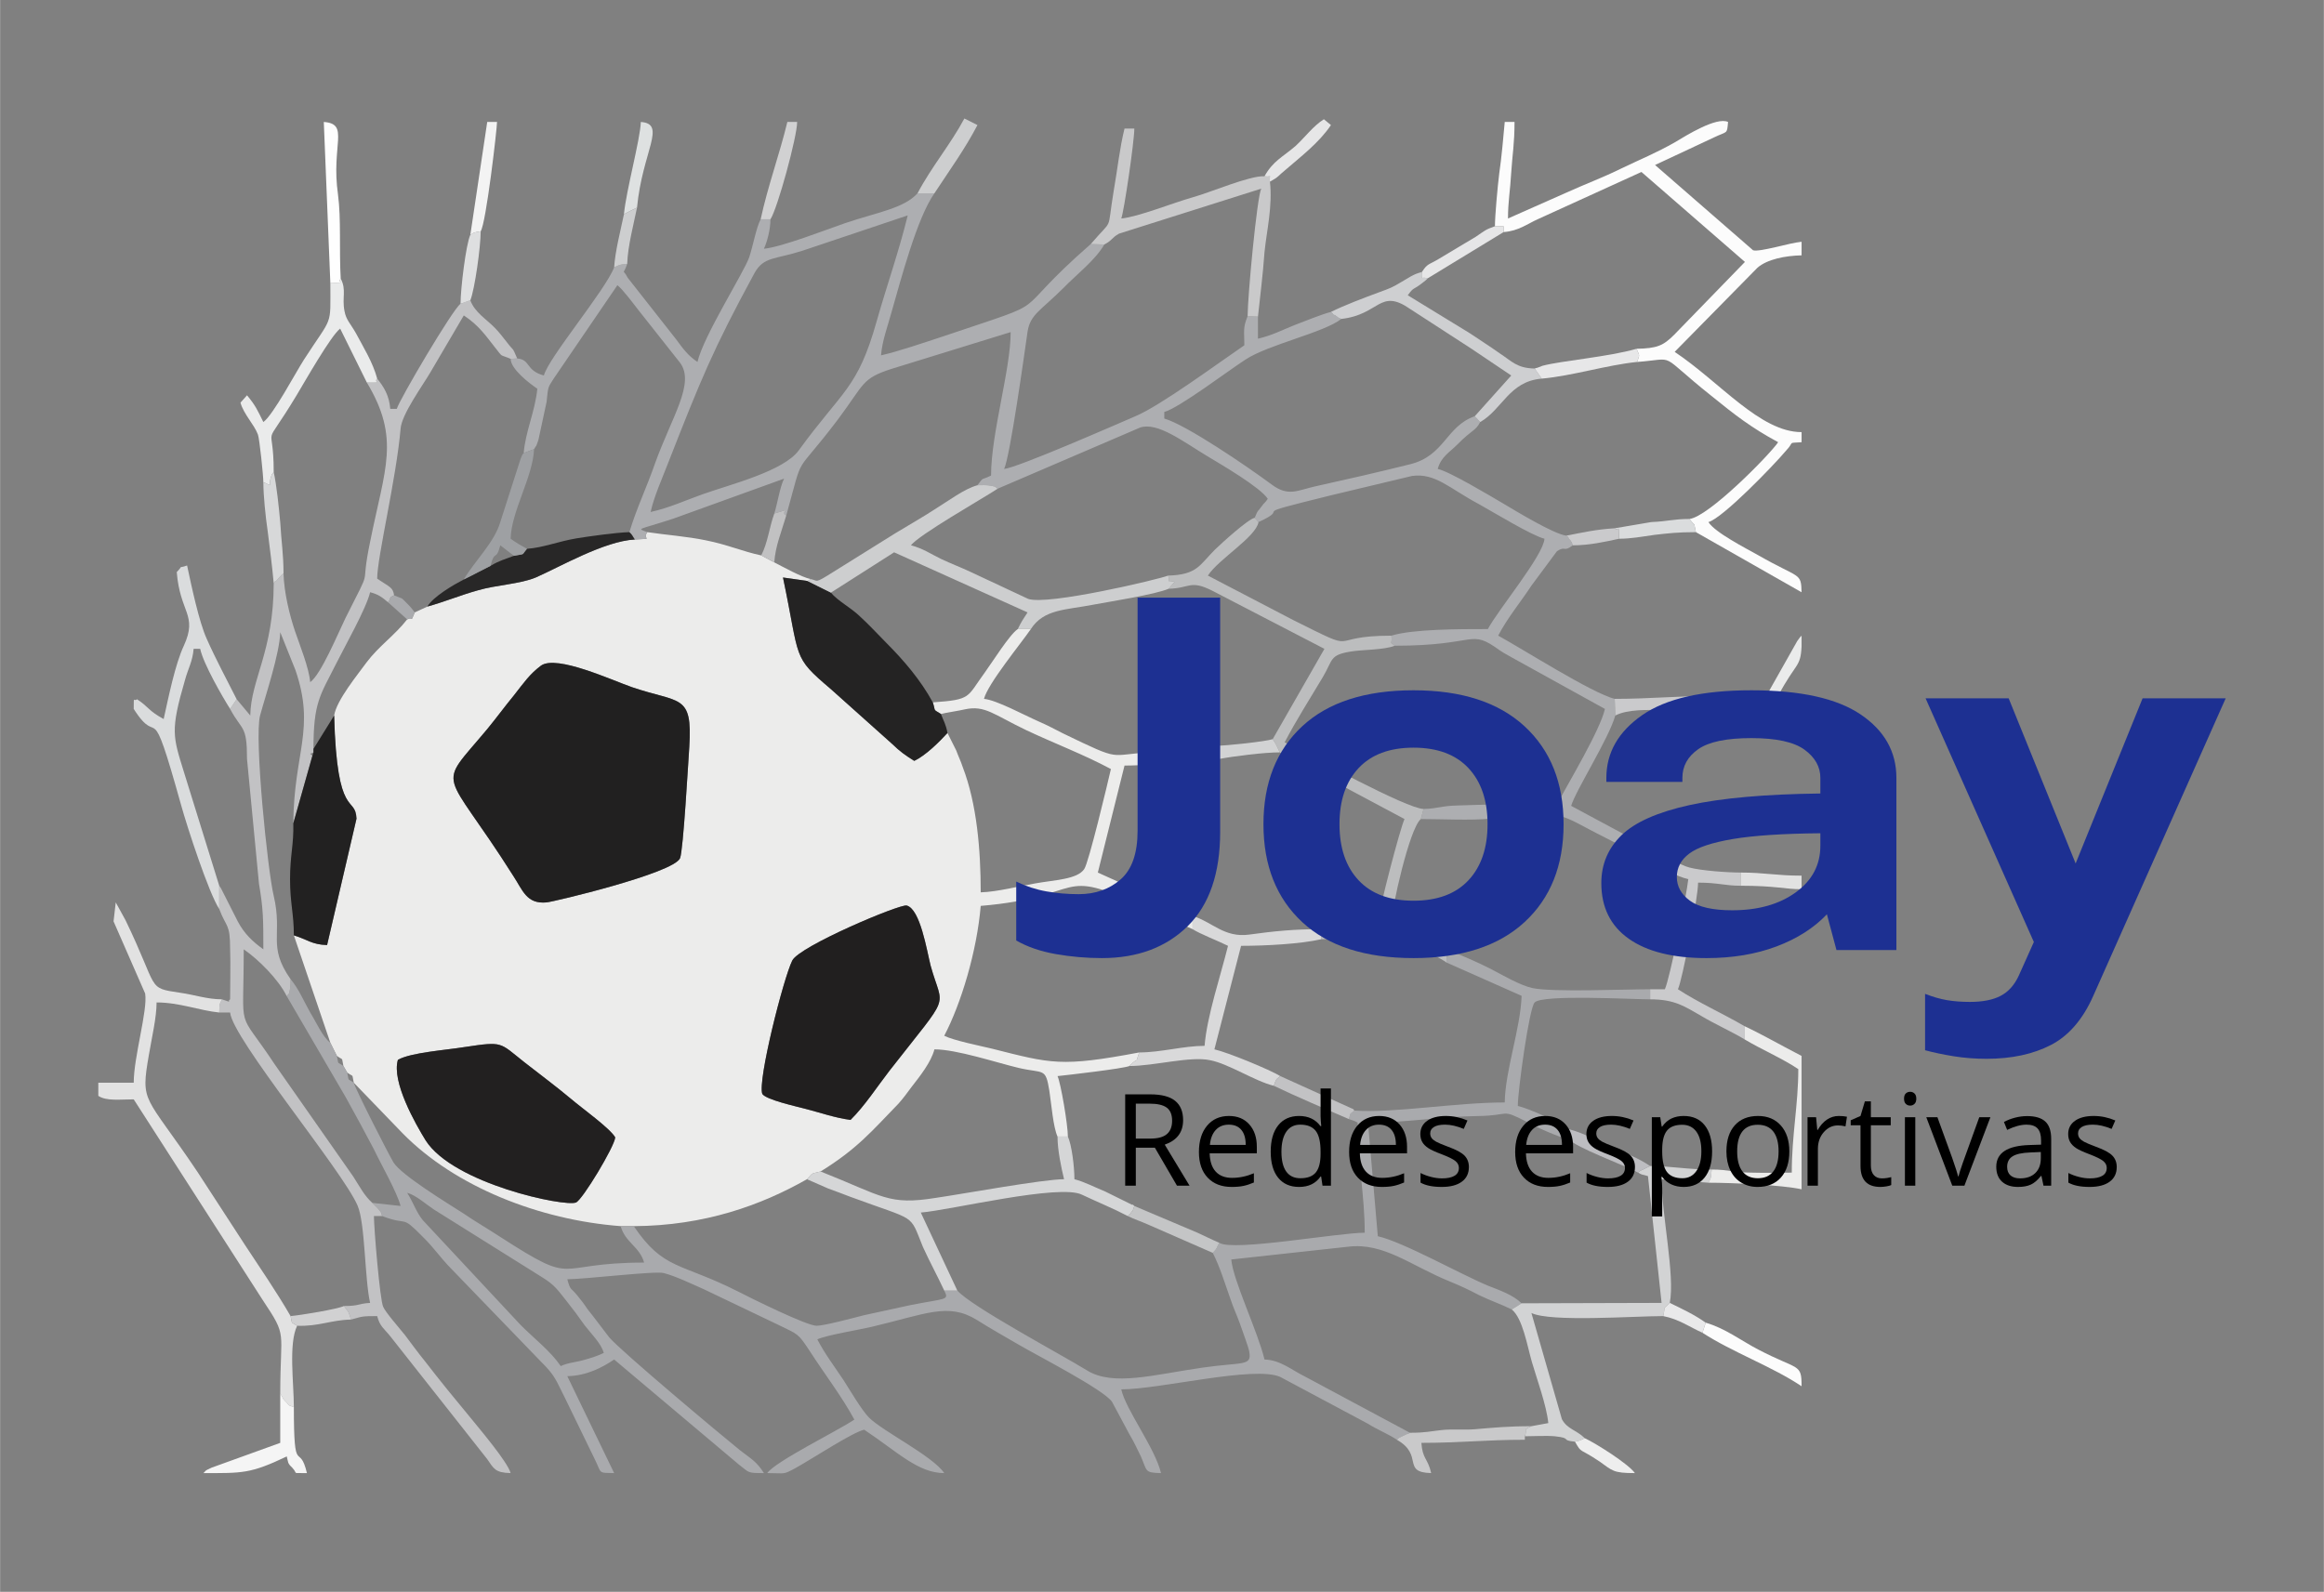 <?xml version="1.0" encoding="UTF-8"?>
<!-- Creator: CorelDRAW 2019 (64 Bit) -->
<svg xmlns="http://www.w3.org/2000/svg" xmlns:xlink="http://www.w3.org/1999/xlink" xml:space="preserve" width="1391px" height="953px" version="1.1" style="shape-rendering:geometricPrecision; text-rendering:geometricPrecision; image-rendering:optimizeQuality; fill-rule:evenodd; clip-rule:evenodd" viewBox="0 0 1360.26 932.03">
 <rect x="0" y="0" width="1360.26" height="932.03" fill="#808080" stroke="none"/>
 <defs>
  <style type="text/css">
   <![CDATA[
    .fil39 {fill:none}
    .fil4 {fill:#211F1F}
    .fil3 {fill:#212020}
    .fil6 {fill:#222020}
    .fil10 {fill:#222121}
    .fil8 {fill:#242323}
    .fil19 {fill:#282727}
    .fil23 {fill:#9EA0A3}
    .fil2 {fill:#A9AAAD}
    .fil1 {fill:#ADAEB1}
    .fil9 {fill:#BCBDBE}
    .fil31 {fill:#BDBDC1}
    .fil35 {fill:#C1C1C2}
    .fil5 {fill:#C2C2C4}
    .fil29 {fill:#C4C5C6}
    .fil16 {fill:#C9C9CA}
    .fil21 {fill:#CACACC}
    .fil12 {fill:#CDCECF}
    .fil20 {fill:#CECFD1}
    .fil28 {fill:#D1D1D2}
    .fil13 {fill:#D2D3D4}
    .fil14 {fill:#D5D6D7}
    .fil26 {fill:#D7D8D9}
    .fil17 {fill:#D9D9DA}
    .fil15 {fill:#DADCDD}
    .fil33 {fill:#DEDFE0}
    .fil30 {fill:#DEE1E1}
    .fil11 {fill:#E2E2E2}
    .fil32 {fill:#E6E6E7}
    .fil25 {fill:#E7E7E8}
    .fil36 {fill:#E9E9EA}
    .fil18 {fill:#EAEBEB}
    .fil0 {fill:#ECECEB}
    .fil34 {fill:#EEEEEE}
    .fil27 {fill:#F3F3F3}
    .fil22 {fill:whitesmoke}
    .fil7 {fill:#FCFCFC}
    .fil24 {fill:#FEFEFE}
    .fil37 {fill:#1D3092;fill-rule:nonzero}
    .fil38 {fill:black;fill-rule:nonzero}
   ]]>
  </style>
 </defs>
 <g id="Camada_x0020_1">
  <g id="_2317749092640">
   <g>
    <path class="fil0" d="M232.85 620.54c7.65,-4.32 28.06,-5.68 39.22,-7.5 22.63,-3.4 20.08,-2.72 34.75,8.86 9.25,7.26 18.49,14.07 27.42,21.56 6.38,5.45 22.64,17.03 25.83,22.48 -0.32,5.22 -19.13,36.54 -22.96,38.13 -6.38,2.73 -71.74,-10.89 -88,-36.32 -5.74,-9.3 -20.09,-34.28 -16.26,-47.21zm264.96 35.18c-8.93,-1.13 -17.86,-4.31 -26.78,-6.58 -5.11,-1.36 -22.64,-5.22 -24.87,-8.63 -2.87,-7.72 12.43,-67.87 17.53,-78.09 4.15,-8.4 62.82,-33.14 66.96,-32.23 7.97,2.04 11.8,26.33 14.03,35.18 7.33,26.56 12.75,14.3 -24.23,61.75 -7.02,9.08 -14.35,20.43 -22.64,28.6zm-181.11 -266.05c9.25,-6.35 41.45,8.63 53.25,12.71 28.06,9.54 35.39,3.64 33.48,34.73 -0.64,9.09 -3.51,60.84 -5.42,65.38 -3.83,8.86 -74.61,25.65 -78.12,25.88 -11.79,1.14 -14.03,-7.26 -19.45,-15.44 -41.45,-65.6 -45.59,-49.71 -15.3,-86.03 5.42,-6.58 10.2,-13.17 15.62,-19.75 6.06,-7.72 9.25,-12.48 15.94,-17.48zm54.85 -73.78c-17.86,0.91 -44,16.12 -58.03,22.25 -9.25,3.86 -22.96,4.31 -33.8,7.49 -9.89,2.73 -19.77,6.81 -29.65,9.54l-7.34 3.4c-2.87,6.81 -0.64,2.04 -4.46,4.09 -7.02,9.08 -16.58,15.66 -23.6,24.97 -5.1,7.04 -17.85,22.47 -19.13,31.32 1.6,61.75 12.44,46.31 13.08,60.39l-17.22 74c-8.93,-0.22 -11.8,-3.4 -19.45,-5.67l21.36 62.88 1.91 3.86 1.92 3.85c4.14,2.96 2.55,0.23 3.82,5.91l2.24 3.86c4.14,2.95 2.55,0.22 3.82,5.9l28.7 29.74c30.61,31.1 79.71,50.62 127.54,54.25l7.65 0c41.45,-0.23 74.61,-12.26 101.39,-27.47 3.83,-4.08 1.92,-2.95 7.97,-4.54 21.37,-13.16 29.98,-23.61 45.6,-39.72 3.19,-3.63 4.78,-5.9 7.65,-9.76 4.78,-6.13 11.48,-14.53 13.39,-22.02 13.07,0 36.03,7.71 49.42,10.89 14.67,3.41 15.63,-0.45 17.86,13.4 1.27,8.39 2.23,21.11 4.78,26.78l6.06 0c0,-6.81 -4.14,-31.32 -6.06,-35.41 6.38,-0.68 37.94,-4.31 42.09,-5.9 6.38,-6.59 2.87,0.22 5.74,-7.95 -45.91,8.63 -51.34,6.59 -86.41,-2.27 -6.69,-1.59 -22.32,-4.76 -27.74,-7.49 9.89,-18.84 19.13,-49.49 21.36,-76.05 62.18,-5.22 44.01,-23.83 95.02,0.69l29.02 12.93 0 -7.71c-9.89,-4.09 -16.58,-8.18 -27.43,-12.72l-28.05 -12.71 15.62 -62.65c20.41,0 36.03,-3.86 55.48,-3.86 -1.28,-4.09 -0.96,-2.5 -1.91,-7.72 -11.16,0 -26.47,3.41 -37.95,3.86 -25.82,1.14 -15.94,6.13 -51.65,-11.12 -5.42,-2.73 -8.61,-4.54 -14.35,-7.04 -8.29,-3.63 -24.55,-12.49 -31.88,-13.17 2.23,-8.85 21.68,-32.46 27.42,-40.86l-7.65 0c-4.79,3.18 -14.99,19.53 -19.45,25.65 -10.53,14.31 -7.34,15.67 -30.29,17.26 1.91,5.67 -0.32,3.63 4.78,6.81 2.23,-0.68 11.48,-2.05 14.03,-2.73 11.79,-2.49 16.58,2.95 36.03,12.26 16.9,7.95 33.8,14.3 49.42,22.7 -1.91,8.4 -13.07,55.16 -15.62,58.57 -4.15,6.13 -17.54,6.35 -28.7,8.4 -8.29,1.36 -22.32,4.99 -31.89,5.22 0,-24.74 -2.23,-51.76 -10.52,-73.32 -1.27,-3.86 -2.23,-5.45 -3.82,-9.76l-5.11 -10.22c-4.78,5.22 -12.75,13.17 -19.45,16.34 -5.1,-3.17 -8.6,-5.67 -12.75,-9.76l-36.03 -32.23c-22.96,-19.52 -17.85,-16.8 -28.06,-65.38l14.35 2.04 1.91 -1.13c-5.1,-0.91 -16.89,-7.49 -21.36,-9.76l-7.65 -4.09c-10.84,-2.27 -19.77,-6.35 -32.52,-8.85 -10.84,-2.27 -23.6,-3.18 -34.12,-4.77 -3.51,4.54 4.78,3.63 -7.33,4.31z"></path>
    <path class="fil1" d="M380.79 299.78c1.92,-8.86 6.7,-19.53 10.21,-28.61 19.13,-48.8 26.14,-66.28 50.69,-111.46 5.42,-9.53 11.8,-7.71 28.06,-12.93l61.54 -20.66c-5.1,20.88 -12.12,40.63 -18.18,61.97 -11.16,39.73 -20.08,40.41 -45.59,75.59 -8.93,12.26 -40.18,19.98 -56.12,25.65 -10.84,3.86 -19.45,7.95 -30.61,10.45zm70.15 -171.39l-5.74 0c-2.55,4.76 -4.46,15.43 -6.7,22.24 -3.18,9.08 -26.78,46.09 -30.29,61.3 -5.42,-3.64 -8.29,-7.49 -12.43,-13.17l-28.38 -36.09c-3.19,-6.13 -2.87,-0.69 -0.32,-8.18 -4.78,0.46 -4.14,0.46 -7.65,2.05 -5.1,13.39 -38.58,53.12 -41.13,63.33 -10.84,-2.95 -7.65,-9.31 -15.62,-9.99l-3.83 0.23c0,5.9 10.84,14.3 15.62,17.48 -1.27,13.17 -7.01,25.2 -7.97,37.68l6.06 -2.27c1.91,-3.4 0.64,0 2.55,-5.45l4.78 -22.24c0.96,-9.08 0.64,-8.17 4.15,-13.62l37.3 -54.71c3.19,2.5 9.25,10.67 12.44,14.75l24.23 30.65c8.93,12.03 -4.78,31.55 -14.67,59.02 -4.78,13.85 -10.84,26.33 -14.98,40.18 1.91,1.82 1.59,2.04 3.19,4.31 12.11,-0.68 3.82,0.23 7.33,-4.31 -6.38,-2.5 -6.06,-0.91 15.3,-7.94l64.73 -23.39c-2.55,5.23 -3.83,14.53 -5.74,20.43 13.07,-3.85 2.55,-1.36 7.02,1.14 10.84,-39.04 3.5,-20.88 30.29,-56.3 15.62,-20.88 13.71,-23.83 31.24,-29.51l69.83 -21.56c0,22.02 -11.48,59.24 -11.48,83.99 -6.37,3.18 -3.82,0.23 -7.97,5.67 2.87,0 4.78,-0.22 7.65,0.23 4.15,0.91 1.92,0.23 4.15,1.82l83.54 -35.87c10.2,-3.18 24.55,7.94 39.21,16.8 8.3,4.99 30.93,18.16 35.4,24.97 -1.6,2.5 -1.92,2.04 -3.51,4.31 -3.19,4.54 -1.6,0.91 -4.15,6.81l2.24 2.5c21.36,-9.76 -10.84,-2.5 42.4,-15.66l47.51 -11.35c13.71,-1.82 21.68,7.26 39.22,16.57 8.93,4.99 30.93,18.38 38.26,20.2 -0.64,9.76 -26.78,41.09 -33.16,52.89 -16.9,0 -44,0 -56.44,3.86 0.64,5.68 -1.59,2.95 1.92,5.9 49.42,0 43.36,-10.44 61.54,2.73 3.82,2.5 3.5,2.04 7.33,4.31l54.2 29.97c-2.87,12.48 -21.04,42.67 -27.42,54.7l-58.67 1.82c-10.2,0.23 -11.15,1.82 -20.08,2.04l-1.6 5.91c12.12,0 29.34,0.9 40.82,-0.23 44.95,-5 37.62,-3.63 67.59,11.35 9.89,4.99 17.54,9.31 26.47,14.3l0 -7.95 -46.88 -25.19c2.55,-8.86 22,-39.27 25.83,-52.9l-0.32 -9.76c-12.75,-2.95 -55.16,-29.96 -68.23,-37 5.42,-10.44 13.07,-19.52 19.45,-29.28l14.98 -20.2c5.43,-3.41 3.51,0.9 9.25,-3.41 -1.59,-4.09 0.32,0 -1.59,-3.18 -0.32,-0.23 -0.96,-0.68 -0.96,-1.36 -0.32,-0.68 -0.96,-0.91 -1.27,-1.14 -7.34,-0.9 -29.34,-14.3 -36.99,-18.84 -7.33,-4.31 -31.57,-18.84 -38.26,-20.2 1.91,-7.04 6.69,-9.53 11.48,-14.3 8.92,-9.08 10.52,-7.72 13.39,-13.17l-3.19 -3.4c-16.9,5.9 -17.54,23.15 -37.94,28.15 -19.13,4.76 -36.03,8.62 -55.48,12.93 -10.21,2.27 -15.63,6.13 -25.19,-0.9 -14.67,-10.9 -50.38,-35.19 -63.13,-38.82l0 -3.86c8.6,-2.27 37.94,-24.52 47.5,-30.65 13.4,-8.85 46.24,-15.89 56.12,-23.83 -3.51,-1.59 0,0.23 -3.83,-2.27 -0.31,0 -0.95,-0.23 -1.27,-0.91 0,-0.45 -0.64,-0.45 -0.96,-0.91 -5.42,1.36 -15.94,5.68 -21.36,7.72 -7.33,2.95 -13.39,6.13 -21.36,7.95l0 -12.94 -6.06 -0.23c-2.87,7.04 -1.91,8.63 -1.91,17.03 -14.99,10.21 -49.11,35.41 -63.77,41.54 -12.12,5.22 -68.56,29.96 -76.84,30.87 3.5,-7.49 11.79,-66.97 13.71,-80.36 1.59,-10.22 7.65,-12.26 21.04,-25.65 7.97,-8.17 18.49,-16.12 23.91,-25.43l-7.97 -0.22c-51.65,45.17 -16.58,30.42 -87.04,54.25 -11.16,3.63 -24.87,8.4 -35.71,10.9 0.63,-8.4 3.82,-16.8 6.05,-24.97 5.74,-19.98 14.99,-55.39 25.19,-69.92l-9.88 0c-7.97,8.85 -23.6,11.12 -42.41,17.48 -11.16,3.86 -37.3,14.07 -47.51,14.98 1.92,-4.09 3.83,-11.35 3.83,-17.25z"></path>
    <path class="fil2" d="M238.27 698.4c5.1,1.36 10.84,6.58 15.62,9.76l63.45 39.73c7.34,4.54 8.93,7.26 14.03,13.62 4.15,5.22 7.02,9.08 10.84,14.52 3.83,5 9.57,10.45 11.16,16.12 -3.19,1.59 -7.33,2.95 -11.48,4.09 -4.46,1.36 -9.56,1.59 -13.71,3.63 -6.05,-8.85 -15.3,-15.89 -23.27,-23.84l-57.4 -61.51c-3.82,-4.55 -5.73,-10.67 -9.24,-16.12zm608.36 -134.84l44 19.52c-0.64,19.29 -9.57,43.36 -9.88,62.43 -29.02,0 -64.73,6.35 -88.01,4.76 -3.18,2.73 -1.91,0.68 -3.18,5 3.18,1.13 2.55,0.68 5.1,2.04 0,23.38 4.14,42.68 4.14,64.47 -15.62,0 -77.16,11.12 -85.13,5.9 -2.23,3.86 -0.64,2.5 -3.83,5.9 4.15,7.95 7.34,18.62 10.52,27.47 1.92,5.68 3.19,7.95 5.43,14.08 1.27,3.86 5.1,13.84 5.42,16.34 1.59,8.63 -3.83,5.9 -27.43,9.31 -28.37,4.08 -52.29,11.12 -67.59,1.59 -14.67,-9.08 -67.91,-37.46 -75.89,-46.77l-7.65 0c2.87,5.91 1.6,4.32 -20.09,8.63 -9.56,2.04 -18.81,4.09 -27.1,5.9 -6.06,1.59 -23.27,6.13 -27.42,6.13 -5.42,0.23 -38.9,-16.34 -45.91,-19.98 -34.12,-17.25 -43.69,-12.48 -61.22,-38.36l-7.65 0c2.55,9.53 11.16,12.03 13.71,21.34 -54.53,0 -37.95,14.75 -84.5,-15.21 -7.65,-4.99 -14.03,-8.63 -21.36,-13.62 -9.57,-6.13 -36.03,-22.25 -40.81,-29.74 -2.87,-4.77 -22.32,-42.9 -23.28,-46.76 -4.14,-2.95 -2.55,-0.23 -3.82,-5.9l-2.24 -3.86c-4.14,-2.95 -2.55,-0.23 -3.82,-5.91l-1.92 -3.85 -1.91 -3.86c-4.46,-3.18 -8.61,-12.71 -11.8,-17.71 -3.82,-6.81 -6.69,-13.85 -11.48,-19.52 0,1.81 0,3.86 -0.31,5.67 -0.64,4.09 -0.64,2.27 -1.92,4.32l34.44 59.02c6.06,10.89 10.84,19.75 16.58,30.64 3.83,8.18 13.39,24.75 15.62,33.15l-16.58 -1.82 3.19 3.18c0.32,0.23 0.64,0.91 0.96,1.13 1.91,2.95 0.32,-0.68 1.59,3.41 15.94,6.13 10.52,-1.36 23.91,12.26 6.7,6.58 9.89,11.8 16.58,18.61l52.61 54.48c8.29,8.17 8.61,10.67 14.03,21.34l17.22 35.41c4.47,8.86 1.6,8.18 11.48,8.4l-27.42 -56.75c11.16,-0.23 20.41,-4.99 27.42,-9.76l73.02 61.52c6.37,4.77 4.46,4.99 14.66,4.99 -4.46,-7.03 -7.65,-8.4 -14.03,-13.39 -12.11,-9.76 -69.5,-57.89 -76.52,-66.06 -4.78,-6.13 -7.97,-10.67 -12.75,-16.57 -1.92,-2.95 -3.51,-4.99 -5.74,-7.72 -4.15,-5.22 -4.15,-2.72 -6.06,-9.76 10.2,0 51.65,-4.99 56.43,-3.63 7.02,1.81 16.9,6.58 23.6,9.53l43.68 20.89c11.48,5.67 11.16,4.54 18.18,15.21 8.6,13.39 18.81,26.56 26.14,40.18 -10.2,6.81 -45.91,24.29 -51.01,31.32 11.16,0 8.92,1.14 16.58,-2.95 10.2,-5.67 32.84,-20.66 40.17,-22.47 19.45,12.94 31.57,25.42 46.87,25.42 -6.69,-9.98 -35.71,-24.29 -44,-32.46 -4.46,-4.54 -11.16,-16.12 -14.98,-22.02 -5.43,-8.17 -10.85,-15.21 -15.31,-23.83 5.42,-2.5 24.87,-5.68 31.57,-7.27 31.88,-7.49 44.95,-14.53 61.85,-4.08 8.29,5.22 15.95,9.53 24.55,14.52 10.84,6.36 49.42,26.11 54.53,33.37l10.2 19.07c2.87,4.77 4.46,8.4 6.7,12.94 3.82,8.63 1.91,9.54 11.79,9.76 -3.5,-14.75 -20.72,-37.23 -23.27,-49.03 22.64,0 78.11,-14.07 93.1,-7.26l51.02 27.24c5.74,3.63 11.79,5.9 17.21,9.53 2.87,-2.27 -1.27,0.23 4.15,-2.5 4.46,-2.27 0,0.46 3.51,-1.59l-61.86 -33.14c-7.02,-3.4 -14.03,-9.53 -23.28,-9.76 -3.82,-16.12 -18.49,-46.54 -19.45,-58.57l68.56 -7.49c20.72,-2.5 36.66,11.12 58.98,20.21 7.66,3.17 10.52,4.54 17.54,8.17 7.01,3.4 12.75,5.22 19.13,8.4l5.74 -3.63c-5.1,-5 -13.07,-7.72 -19.45,-10.22 -15.94,-6.58 -49.74,-25.65 -64.73,-29.06l-5.74 -66.51c22.96,0 43.05,-3.63 64.41,-3.86 19.13,-0.23 13.07,-4.54 28.06,3.18 5.74,3.18 19.13,9.31 25.19,10.44l0 -5.9c-5.42,-3.86 -22.96,-12.03 -29.97,-13.62 0,-8.85 6.69,-57.66 9.88,-60.61 4.47,-4.77 56.44,-1.82 67.6,-1.82l0 -5.9c-15.31,0 -56.76,1.82 -68.87,-0.68 -7.34,-1.59 -18.18,-7.95 -24.24,-11.12 -7.97,-4.09 -17.21,-7.95 -25.82,-11.58l-0.32 7.72z"></path>
    <path class="fil3" d="M316.7 389.67c-6.69,5 -9.88,9.76 -15.94,17.48 -5.42,6.58 -10.2,13.17 -15.62,19.75 -30.29,36.32 -26.15,20.43 15.3,86.03 5.42,8.18 7.66,16.58 19.45,15.44 3.51,-0.23 74.29,-17.02 78.12,-25.88 1.91,-4.54 4.78,-56.29 5.42,-65.38 1.91,-31.09 -5.42,-25.19 -33.48,-34.73 -11.8,-4.08 -44,-19.06 -53.25,-12.71z"></path>
    <path class="fil4" d="M497.81 655.72c8.29,-8.17 15.62,-19.52 22.64,-28.6 36.98,-47.45 31.56,-35.19 24.23,-61.75 -2.23,-8.85 -6.06,-33.14 -14.03,-35.18 -4.14,-0.91 -62.81,23.83 -66.96,32.23 -5.1,10.22 -20.4,70.37 -17.53,78.09 2.23,3.41 19.76,7.27 24.87,8.63 8.92,2.27 17.85,5.45 26.78,6.58z"></path>
    <path class="fil5" d="M154.09 555.84l0 0zm115.43 -377.97c-4.47,2.96 -36.03,56.53 -37.31,61.52l-3.83 0c-0.63,-7.94 -3.82,-12.94 -7.65,-17.7 -2.55,2.49 4.47,2.27 -6.06,2.27 19.77,32.91 10.53,50.17 1.92,93.3 -6.38,30.64 2.55,10.89 -14.35,44.49 -4.46,9.08 -14.35,33.14 -20.73,37.68 -0.63,-8.17 -6.05,-21.56 -8.92,-29.96 -3.19,-9.54 -6.38,-22.48 -6.7,-33.83 -1.59,1.37 -0.64,0.69 -2.55,2.5 -0.64,0.68 -1.91,2.5 -2.23,2.27 0,-0.45 -0.64,0.68 -0.96,1.14 0,39.72 -13.39,56.29 -13.71,77.4l-7.97 -9.53 -3.83 5.68c7.02,13.16 9.89,9.08 9.89,29.28l7.01 73.1c2.55,14.98 2.55,20.88 2.55,38.36 -6.05,-4.31 -11.16,-9.08 -14.98,-16.35l-9.89 -19.52c-0.32,-0.45 -0.63,-0.91 -0.95,-1.36l0 13.62c4.14,11.12 6.37,8.17 6.37,23.38 0.32,9.76 0,19.75 0,29.51 -2.23,1.36 2.23,2.27 -4.78,0 -1.91,4.32 -1.27,1.36 -1.59,7.72l6.37 0c1.28,15.21 66,92.85 74.61,113.05 4.47,10.22 4.15,43.13 7.34,56.98 -7.34,0.45 -6.06,1.81 -15.31,1.81 3.19,4.54 2.23,2.05 4.15,7.95 6.69,-1.82 6.06,-2.04 15.3,-2.04 1.6,6.13 3.83,7.03 7.65,11.8l56.76 71.96c3.83,5.45 4.46,7.95 13.71,8.17 -1.91,-6.81 -18.81,-26.56 -23.91,-32.91 -9.25,-11.13 -17.22,-20.89 -26.15,-32.46 -4.78,-5.91 -7.33,-9.54 -11.8,-15.44 -2.87,-3.63 -11.48,-13.39 -12.75,-16.57 -1.91,-3.86 -5.42,-46.08 -5.42,-53.12l4.78 0c-1.27,-4.09 0.32,-0.46 -1.59,-3.41 -0.32,-0.22 -0.64,-0.9 -0.96,-1.13l-3.19 -3.18c-4.78,-4.31 -7.33,-9.53 -11.16,-15.44l-45.91 -65.6c-22.64,-34.28 -18.18,-15.89 -18.18,-67.42 8.61,5.9 20.41,17.7 25.19,27.47 1.28,-2.05 1.28,-0.23 1.92,-4.32 0.31,-1.81 0.31,-3.86 0.31,-5.67 -13.71,-19.52 -4.46,-25.88 -9.88,-48.81 -3.51,-14.53 -11.48,-92.39 -7.97,-105.56 3.19,-11.8 11.48,-36.32 11.8,-48.8l8.92 22.24c11.8,34.51 -0.95,48.13 -1.27,89.67l11.16 -39.5c-1.91,-2.04 -1.59,-0.68 0.64,-2.04l0 -2.04c0,-27.24 3.82,-31.1 13.07,-49.49 5.1,-10.22 17.85,-32.69 20.09,-42.22 4.78,1.13 7.33,3.18 10.52,5.9 2.23,-2.95 0,-2.5 3.51,-4.09 -0.64,-4.76 -2.55,-4.76 -9.89,-9.76 0,-12.71 11.16,-58.34 13.71,-87.85 0.64,-8.4 12.76,-24.97 17.54,-33.14l19.45 -33.14c8.93,5.9 12.75,11.8 18.17,18.61 5.1,6.36 2.24,3.86 9.25,6.81l3.83 -0.23c-3.19,-7.49 -1.6,-3.63 -6.06,-9.53 -2.55,-3.18 -4.15,-5.45 -7.02,-8.4 -5.1,-5.22 -11.79,-9.08 -14.34,-16.12 -1.92,0.68 -4.15,1.36 -5.74,2.04z"></path>
    <path class="fil6" d="M232.85 620.54c-3.83,12.93 10.52,37.91 16.26,47.21 16.26,25.43 81.62,39.05 88,36.32 3.83,-1.59 22.64,-32.91 22.96,-38.13 -3.19,-5.45 -19.45,-17.03 -25.83,-22.48 -8.93,-7.49 -18.17,-14.3 -27.42,-21.56 -14.67,-11.58 -12.12,-12.26 -34.75,-8.86 -11.16,1.82 -31.57,3.18 -39.22,7.5z"></path>
    <path class="fil7" d="M875.01 132.47l5.1 0 0 3.41c8.93,-0.68 13.71,-4.77 20.4,-7.72l60.27 -27.47 60.58 52.67 -41.45 42.68c-6.38,6.35 -9.89,7.94 -22,8.17 1.91,4.54 1.91,3.18 0.31,7.72 24.24,-1.82 11.16,-5.91 43.37,19.75 13.71,11.12 23.27,18.61 39.22,27.24 -5.11,7.49 -40.82,43.81 -51.98,44.94 4.15,5.22 2.24,0.91 3.83,7.72l61.86 35.19c-0.32,-11.81 -0.96,-7.72 -25.19,-21.57 -7.65,-4.31 -25.51,-13.39 -29.34,-19.52 8.29,-2.27 37.95,-32.92 45.6,-42 5.1,-5.45 0.32,-4.08 8.93,-4.76l0 -5.91c-24.24,0 -47.51,-29.05 -74.29,-46.99l48.46 -49.26c5.74,-4.99 16.26,-7.03 25.83,-7.26l0 -7.95c-7.34,0.69 -24.24,6.13 -28.38,5l-57.39 -49.94 34.43 -16.12c7.97,-3.86 7.66,-1.59 8.29,-9.08 -6.69,-3.18 -24.55,7.95 -30.93,11.8 -11.16,6.36 -19.76,9.77 -31.56,15.44 -10.52,5.22 -21.05,9.08 -32.52,14.3l-33.8 14.98c0,-9.98 1.27,-15.89 1.91,-27.24 0.64,-9.99 1.91,-16.57 1.91,-29.28l-5.73 0c-0.64,7.26 -1.92,21.57 -3.19,29.96 -0.96,7.5 -2.55,25.2 -2.55,31.1z"></path>
    <path class="fil8" d="M554.56 429.17c-0.95,-5.22 -2.23,-6.81 -3.82,-11.12 -5.1,-3.18 -2.87,-1.14 -4.78,-6.81 -7.02,-12.94 -16.9,-24.52 -27.11,-34.74 -5.42,-5.44 -9.88,-10.44 -15.62,-15.66 -5.1,-4.99 -13.07,-9.08 -16.9,-13.85l-13.71 -6.81 -14.35 -2.04c10.21,48.58 5.1,45.86 28.06,65.38l36.03 32.23c4.15,4.09 7.65,6.59 12.75,9.76 6.7,-3.17 14.67,-11.12 19.45,-16.34z"></path>
    <path class="fil9" d="M683.7 337.01c1.91,5.22 -2.23,2.27 3.82,3.63l-3.5 4.08c12.43,-0.22 12.43,-5.44 25.5,1.14l65.69 34.05 -30.29 52.89c2.23,3.18 2.23,3.86 4.14,7.72 4.78,3.86 10.84,5.68 16.9,9.08l56.12 29.97c-2.55,5.44 -14.99,52.89 -15.63,60.61 -7.97,0 -11.16,0.68 -16.26,1.36 -3.5,0.45 -5.74,0.22 -8.93,0.45l-7.97 2.04 0 5.91c13.4,0 32.85,-5 41.13,-2.05 3.83,1.37 10.53,5 15.95,7.27 5.42,2.27 12.43,5.67 16.26,8.4l0.32 -7.72c-9.89,-6.81 -21.36,-10.44 -32.53,-15.66 0,-7.72 10.53,-55.17 17.22,-60.61l1.6 -5.91c-9.89,-0.22 -65.69,-30.64 -81.31,-39.04 7.02,-13.4 14.35,-24.75 22.32,-38.14 6.06,-10.21 3.83,-12.94 16.26,-14.98 6.38,-1.14 19.77,-0.91 25.83,-3.41 -3.51,-2.95 -1.28,-0.22 -1.92,-5.9 -40.17,0 -15.94,11.58 -57.39,-9.08l-50.06 -26.1c6.38,-9.77 28.06,-22.48 29.66,-31.33l-2.24 -2.5c-4.14,0.91 -19.76,15.21 -23.27,18.62 -8.93,8.85 -10.21,14.75 -27.42,15.21z"></path>
    <path class="fil10" d="M183.43 438.48l0 2.04 -0.64 2.04 -11.16 39.5c0.32,12.49 -1.91,18.62 -1.91,32.69 0,14.07 2.23,20.21 2.23,32.92 7.65,2.27 10.52,5.45 19.45,5.67l17.22 -74c-0.64,-14.08 -11.48,1.36 -13.08,-60.39l-12.11 19.53z"></path>
    <path class="fil11" d="M66.41 539.49l18.49 42.23c1.6,9.76 -6.69,37 -6.69,52.21l-20.73 0 0 7.72c4.78,3.18 12.76,2.04 20.73,2.04l75.56 117.59c14.67,22.02 10.21,16.8 10.21,54.71 2.23,2.95 0.64,2.04 2.87,4.31 3.18,2.95 0.32,1.82 5.1,3.63 0,-14.3 -3.19,-37 1.91,-47.67 -4.14,-2.72 -2.55,-0.45 -3.83,-5.67 -8.28,-14.31 -17.53,-27.7 -26.78,-41.77l-27.74 -42.68c-30.93,-46.08 -33.48,-39.5 -28.37,-68.78 1.59,-9.54 4.46,-21.57 4.46,-30.42 13.39,0 25.19,4.77 36.67,5.9 0.32,-6.36 -0.32,-3.4 1.59,-7.72 -8.61,0 -16.26,-2.72 -24.55,-3.86 -19.77,-2.95 -12.12,-1.59 -31.89,-42.45l-5.73 -10.44 -1.28 11.12z"></path>
    <path class="fil12" d="M474.53 339.05l-1.91 1.13 13.71 6.81 36.99 -23.6 78.12 35.18c-2.56,3.86 -3.51,5.22 -5.74,9.76l7.65 0c7.65,-11.8 20.4,-11.12 36.67,-14.3 9.56,-1.81 36.03,-5.9 44,-9.31l3.5 -4.08c-6.05,-1.36 -1.91,1.59 -3.82,-3.63 -4.78,2.04 -70.79,17.7 -81.95,13.62l-33.47 -15.67c-5.74,-2.72 -11.8,-4.99 -17.54,-7.72 -6.06,-2.95 -10.52,-6.12 -17.54,-7.94 4.15,-5.9 42.09,-27.47 50.7,-33.14 -2.23,-1.59 0,-0.91 -4.15,-1.82 -2.87,-0.45 -4.78,-0.23 -7.65,-0.23 -7.65,2.05 -17.22,9.31 -23.91,13.4 -8.29,5.44 -15.31,9.3 -24.23,14.75l-36.03 22.48c-11.48,7.26 -8.93,5.22 -13.4,4.31z"></path>
    <path class="fil13" d="M958.86 686.59c2.55,1.59 2.23,0.91 5.74,2.05l7.97 74.23 -81.94 0.23 -5.74 3.63c6.38,5.22 8.93,20.88 11.8,30.87 2.55,8.85 8.61,25.42 9.56,35.64l-9.88 1.82c-5.42,2.49 -2.23,1.58 -3.83,5.9 4.79,0 12.76,-0.46 17.54,0 10.52,1.13 2.87,2.27 11.8,3.18 2.87,-0.69 2.55,-0.46 5.74,-2.05 -5.11,-4.99 -10.21,-5.22 -13.4,-11.12l-17.85 -62.2c11.16,5.45 59.94,1.82 77.16,1.82 1.59,-7.04 -0.64,-2.96 3.83,-7.72 3.18,-15.89 -4.79,-51.99 -4.79,-72.42l27.42 2.05c1.92,-3.86 1.28,-2.05 1.92,-7.72 -14.67,0 -23.6,-2.05 -36.03,-2.05 -4.15,2.5 2.55,-1.58 -3.19,1.59 -4.15,2.05 -1.6,0.46 -3.83,2.27z"></path>
    <path class="fil14" d="M480.27 685.91c-6.05,1.59 -4.14,0.46 -7.97,4.54l12.44 5.45c5.1,1.82 7.97,2.95 12.75,4.77 39.86,14.75 34.44,9.3 42.73,29.51 4.14,9.08 8.29,16.57 12.43,25.42l7.65 0 -21.36 -45.63c17.22,-1.36 81.31,-17.02 94.38,-10.44 9.57,4.54 18.17,7.95 26.78,12.49 0.32,-0.23 0.96,-1.14 0.96,-0.91 0,0.23 0.96,-0.91 0.96,-1.14 1.59,-2.26 0,1.59 1.91,-3.85 -0.32,-0.23 -0.96,-1.14 -1.28,-0.68l-15.62 -7.72c-6.06,-2.5 -12.75,-5.91 -18.17,-7.27 0,-7.49 -1.6,-20.2 -3.83,-24.97l-6.06 0c0,7.95 2.23,18.39 3.83,24.97 -12.12,0 -59.31,8.63 -74.93,10.9 -28.06,4.54 -30.93,-0.91 -67.6,-15.44z"></path>
    <path class="fil15" d="M103.4 334.96c1.91,24.07 12.43,24.97 4.14,43.13 -5.1,10.9 -8.93,29.97 -11.8,42.91 -8.92,-4.77 -8.92,-7.27 -15.62,-11.58 -1.91,1.82 -1.91,-2.95 -1.91,5.68 15.62,24.51 8.93,-11.13 27.74,56.29 3.5,12.71 16.26,51.76 22.32,60.84l0 -13.62 -20.73 -66.74c-6.38,-20.66 -7.97,-24.06 0.64,-53.57 1.91,-7.04 4.46,-10.9 5.1,-18.39l3.83 0c1.91,8.85 13.07,28.15 17.53,35.19l3.83 -5.68c-5.74,-11.35 -12.44,-23.83 -17.54,-35.41 -4.46,-9.76 -8.92,-30.88 -11.48,-42.91 -6.37,2.27 -1.27,-1.13 -6.05,3.86z"></path>
    <path class="fil16" d="M638.42 142.92l7.97 0.22c5.1,-2.72 3.83,-3.63 8.61,-6.35l83.22 -26.33c-2.55,5.22 -7.97,63.33 -7.97,74.68l6.06 0.23c1.27,-12.03 2.87,-24.29 3.82,-37.69 1.28,-12.71 4.79,-26.78 3.19,-41.31 -0.64,-5 1.92,-2.5 -3.19,-3.18 -8.6,-0.45 -31.24,9.31 -41.76,12.26 -12.12,3.4 -32.21,11.58 -42.09,12.48 1.59,-3.85 7.65,-45.17 7.65,-52.66l-5.74 0c-2.87,11.58 -4.15,24.06 -6.38,36.77 -4.14,24.97 0.32,14.76 -13.39,30.88z"></path>
    <path class="fil17" d="M698.05 544.03c4.14,2.73 15.3,7.04 20.72,9.77 -4.14,16.79 -12.43,41.54 -13.71,58.56 -12.43,0 -25.51,3.86 -38.26,3.86 -2.87,8.17 0.64,1.36 -5.74,7.95 14.35,0 35.71,-5.91 47.19,-3.41 10.84,2.05 26.14,12.26 37.3,14.98 1.6,-4.08 0.96,-3.4 3.83,-5.67 -6.38,-3.86 -30.61,-13.85 -38.58,-15.66l15.62 -60.61c14.67,0 35.08,-1.14 46.87,-3.86l0 -5.91c-15.62,0 -27.42,1.14 -42.08,3.18 -14.67,2.05 -21.69,-7.49 -33.16,-10.89l0 7.71z"></path>
    <path class="fil18" d="M193.31 165.84c0,26.11 1.6,18.39 -15.3,44.5 -5.11,7.94 -18.18,32.69 -23.92,36.77 -3.51,-7.04 -4.46,-9.53 -9.56,-15.66l-3.83 4.31c1.91,6.81 7.97,12.71 10.2,18.62 0.96,2.49 3.19,24.29 3.19,27.92l3.83 1.81c0,-1.36 0,-2.72 0.32,-3.63 0.95,-3.4 0.64,-2.27 1.91,-4.08 0,-32.24 -7.65,-9.99 13.39,-44.95 4.79,-7.95 20.09,-34.96 25.51,-39.05l15.62 31.56c10.53,0 3.51,0.22 6.06,-2.27 -2.55,-9.54 -7.97,-18.16 -12.43,-26.56 -3.19,-5.68 -5.74,-7.72 -6.7,-12.94 -1.59,-7.95 1.28,-12.49 -2.23,-19.07 -2.55,2.95 4.46,2.04 -6.06,2.72z"></path>
    <path class="fil19" d="M308.41 321.34c-3.5,4.09 -0.63,2.73 -7.65,4.09 -5.74,2.27 -7.97,2.5 -13.71,5.9 -5.1,2.5 -9.56,5 -15.62,7.95 -6.06,3.17 -17.86,9.98 -21.36,15.89 9.88,-2.73 19.76,-6.81 29.65,-9.54 10.84,-3.18 24.55,-3.63 33.8,-7.49 14.03,-6.13 40.17,-21.34 58.03,-22.25 -1.6,-2.27 -1.28,-2.49 -3.19,-4.31 -7.97,0.23 -23.92,2.5 -30.93,3.63 -10.84,1.82 -19.45,5.45 -29.02,6.13z"></path>
    <path class="fil20" d="M779.03 182.64c0.32,0.46 0.96,0.46 0.96,0.91 0.32,0.68 0.96,0.91 1.27,0.91 3.83,2.5 0.32,0.68 3.83,2.27 22.64,-2.5 22.32,-18.39 40.5,-5.68l35.71 23.16c7.65,5.22 15.62,10.44 23.27,15.66l-21.36 23.84 3.19 3.4c13.07,-7.49 16.9,-23.83 36.03,-25.42l-4.15 -5.9c-10.52,-0.23 -13.39,-4.32 -20.4,-8.86 -6.38,-4.54 -10.85,-7.26 -17.54,-11.8l-36.35 -22.25c3.83,-5.22 2.87,-2.72 8.61,-7.26 3.19,-2.5 0.96,-0.68 3.19,-2.73 -5.74,-1.13 -2.55,2.05 -3.51,-3.63 -5.42,1.36 -7.65,3.41 -12.12,5.9 -5.74,3.41 -6.05,3.41 -13.39,6.13 -7.97,2.95 -20.08,7.49 -27.74,11.35z"></path>
    <path class="fil21" d="M966.52 504.99c6.05,3.18 14.66,8.17 21.68,9.76 -0.96,9.31 -10.84,58.34 -13.71,64.47l-8.61 0 0 5.9c14.66,0 20.4,4.32 29.97,9.76 7.97,4.77 17.22,8.86 25.19,13.62l0 -7.71c-12.44,-7.27 -27.1,-13.85 -38.9,-21.57 2.55,-5.22 11.8,-53.35 11.8,-62.43 11.79,0 15.62,1.82 24.87,1.82l0 -7.72c-7.66,0 -23.28,-1.13 -29.98,-2.95 -4.78,-1.13 -17.53,-8.4 -22.31,-10.9l0 7.95z"></path>
    <path class="fil0" d="M1021.04 608.5c10.2,6.13 21.68,10.9 31.56,17.48 0,20.89 -3.82,38.37 -3.82,60.61 -7.97,0 -15.95,0.23 -23.6,0 -9.88,0 -13.39,-1.81 -23.27,-1.81 -0.64,5.67 0,3.86 -1.92,7.72 14.03,0 43.37,1.36 54.53,3.85l0 -78.09c-11.48,-5.9 -22,-12.03 -33.48,-17.47l0 7.71z"></path>
    <path class="fil22" d="M171.95 823.93c-4.78,-1.81 -1.92,-0.68 -5.1,-3.63 -2.23,-2.27 -0.64,-1.36 -2.87,-4.31l0 28.83 -40.18 14.52c-4.78,2.27 -2.55,1.14 -4.78,3.18 22.64,0 27.42,0.46 48.78,-9.76 0.96,3.63 0.32,3.86 3.19,6.58 3.83,4.09 -0.96,2.96 8.61,3.18 -4.46,-18.84 -7.65,3.41 -7.65,-38.59z"></path>
    <path class="fil16" d="M825.27 838.91c-3.51,2.05 0.95,-0.68 -3.51,1.59 -5.42,2.73 -1.28,0.23 -4.15,2.5 15.95,9.08 2.55,19.07 20.09,19.52 -1.91,-8.62 -5.1,-8.17 -5.74,-17.7 22.64,0 37.94,-1.82 60.58,-1.82l0 -2.04c1.6,-4.32 -1.59,-3.41 3.83,-5.9 -13.71,0 -22.64,0.9 -33.48,1.81 -6.06,0.46 -12.75,-0.23 -19.13,0.46 -6.7,0.68 -8.93,1.58 -18.49,1.58z"></path>
    <path class="fil23" d="M306.5 265.27c-1.27,1.59 -0.32,0 -1.91,3.63l-11.8 36.78c-3.51,12.03 -14.98,22.7 -21.36,33.6 6.06,-2.95 10.52,-5.45 15.62,-7.95 2.55,-9.99 3.19,-2.27 5.74,-12.03l7.97 6.13c7.02,-1.36 4.15,0 7.65,-4.09 -4.14,-2.27 -6.05,-3.4 -9.56,-5.9 0.32,-15.89 13.07,-36.32 13.71,-52.44l-6.06 2.27z"></path>
    <path class="fil24" d="M193.31 165.84c10.52,-0.68 3.51,0.23 6.06,-2.72 -0.96,-17.03 0.32,-34.73 -1.59,-49.26 -4.15,-29.06 7.01,-41.32 -8.3,-42.45l3.83 94.43z"></path>
    <path class="fil18" d="M1005.73 407.38l0 5.67c50.06,0 24.24,1.37 48.79,17.71 0,-15.44 -6.7,-13.17 -13.71,-23.38 10.52,-19.75 13.07,-16.35 13.71,-28.83l0 -2.95 0 -3.41c-1.28,1.36 -0.64,0.46 -2.55,3.18l-16.9 29.96c-13.08,0 -19.45,1.14 -29.34,2.05z"></path>
    <path class="fil21" d="M945.15 409.19l0.32 9.76c14.67,-7.49 45.28,1.37 60.26,-5.9l0 -5.67c-22.95,0 -39.21,1.81 -60.58,1.81z"></path>
    <path class="fil7" d="M996.49 780.35c17.85,11.57 40.81,19.75 58.03,31.32 0,-13.62 -1.6,-9.08 -25.51,-21.56 -9.57,-5 -19.45,-12.49 -30.61,-15.66l-1.91 5.9z"></path>
    <path class="fil12" d="M537.03 113.18l9.88 0c8.93,-13.62 17.86,-25.88 25.19,-39.95l-7.65 -3.86c-7.97,14.98 -19.45,28.6 -27.42,43.81z"></path>
    <path class="fil25" d="M898.28 215.79l4.15 5.9c17.85,-1.59 37.94,-7.95 55.79,-9.76 1.6,-4.54 1.6,-3.18 -0.31,-7.72 -16.27,4.76 -44.32,7.03 -55.16,9.99l-2.87 1.13c-0.32,0 -0.96,0.23 -1.6,0.46z"></path>
    <path class="fil26" d="M154.09 282.3c0,7.72 1.28,20.2 2.55,28.83 0.96,7.03 2.87,22.7 3.51,30.42 0.32,-0.46 0.96,-1.59 0.96,-1.14 0.32,0.23 1.59,-1.59 2.23,-2.27 1.91,-1.81 0.96,-1.13 2.55,-2.5 0,-11.12 -1.27,-18.38 -1.91,-29.73 -0.64,-7.5 -2.23,-22.7 -3.83,-29.51 -1.27,1.81 -0.96,0.68 -1.91,4.08 -0.32,0.91 -0.32,2.27 -0.32,3.63l-3.83 -1.81z"></path>
    <path class="fil27" d="M275.26 137.47c2.55,-1.59 2.23,-1.36 6.05,-2.05 3.19,-4.76 9.57,-60.15 9.57,-64.01l-5.74 0 -9.88 66.06z"></path>
    <path class="fil28" d="M445.2 128.39l5.74 0c4.14,-6.36 15.62,-48.35 15.62,-56.98l-5.74 0c-4.46,18.61 -11.48,37.68 -15.62,56.98z"></path>
    <path class="fil29" d="M660.1 712.02c4.15,2.04 7.34,2.95 12.44,5.22l37.3 16.34c3.19,-3.4 1.6,-2.04 3.83,-5.9 -4.78,-2.04 -8.29,-3.86 -12.76,-5.9l-36.98 -15.66c-1.91,5.44 -0.32,1.59 -1.91,3.85 0,0.23 -0.96,1.37 -0.96,1.14 0,-0.23 -0.64,0.68 -0.96,0.91z"></path>
    <path class="fil30" d="M365.17 125.44c2.87,-1.59 4.78,-2.5 7.65,-3.86 3.19,-33.15 17.54,-49.04 2.23,-50.17 -0.32,10.22 -8.6,40.18 -9.88,54.03z"></path>
    <path class="fil31" d="M918.37 667.07c4.46,5 30.93,14.53 40.49,19.52 2.23,-1.81 -0.32,-0.22 3.83,-2.27 5.74,-3.17 -0.96,0.91 3.19,-1.59 -7.02,-4.76 -14.35,-7.49 -23.28,-11.12 -9.56,-4.08 -13.39,-7.49 -24.23,-10.44l0 5.9z"></path>
    <path class="fil32" d="M832.28 159.26c0.96,5.68 -2.23,2.5 3.51,3.63l44.32 -27.01 0 -3.41 -5.1 0c-5.74,2.05 -5.42,2.27 -11.16,6.13l-22 13.17c-5.74,3.41 -6.38,2.5 -9.57,7.49z"></path>
    <path class="fil15" d="M945.15 309.31c2.55,2.73 2.23,-4.31 2.55,6.13 6.7,0 12.76,-1.13 20.73,-2.27 7.97,-0.91 13.39,-1.59 24.23,-1.59 -1.59,-6.81 0.32,-2.5 -3.83,-7.72 -9.24,0 -12.11,1.37 -22.31,1.82l-21.37 3.63z"></path>
    <path class="fil32" d="M740.13 103.19c5.11,0.68 2.55,-1.82 3.19,3.18 5.42,-2.95 4.47,-3.18 9.25,-7.04 8.61,-7.49 19.45,-15.66 26.46,-26.1l-4.14 -3.41c-6.38,4.09 -10.52,9.99 -16.58,15.66 -7.65,6.59 -13.07,8.63 -18.18,17.71z"></path>
    <path class="fil5" d="M745.55 635.74c14.35,6.82 29.34,13.17 44.01,19.53 1.27,-4.32 0,-2.27 3.18,-5 -0.32,-0.45 -0.95,-1.36 -1.27,-1.13l-42.09 -19.07c-2.87,2.27 -2.23,1.59 -3.83,5.67z"></path>
    <path class="fil33" d="M275.26 137.47c-2.56,5.45 -5.74,31.55 -5.74,40.4 1.59,-0.68 3.82,-1.36 5.74,-2.04 2.55,-6.35 6.05,-31.1 6.05,-40.41 -3.82,0.69 -3.5,0.46 -6.05,2.05z"></path>
    <path class="fil11" d="M1018.81 518.61c20.72,0 25.82,2.04 35.71,2.04l0 -7.94c-14.99,0 -21.37,-1.82 -35.71,-1.82l0 7.72z"></path>
    <path class="fil13" d="M711.76 436.66c0.95,5.22 0.63,3.63 1.91,7.72 8.29,-1.59 26.14,-3.86 35.39,-3.86 -1.91,-3.86 -1.91,-4.54 -4.14,-7.72 -4.15,1.36 -27.11,3.86 -33.16,3.86z"></path>
    <path class="fil34" d="M921.88 844.14c4.14,7.26 2.23,3.4 14.35,11.57 7.65,5.45 7.97,6.81 20.72,6.81 -3.83,-5.45 -22.96,-17.48 -29.33,-20.43 -3.19,1.59 -2.87,1.36 -5.74,2.05z"></path>
    <path class="fil28" d="M170.03 770.59c1.28,5.22 -0.31,2.95 3.83,5.67 12.75,0.46 19.77,-3.4 31.57,-3.63 -1.92,-5.9 -0.96,-3.41 -4.15,-7.95 -3.5,1.82 -25.82,5.45 -31.25,5.91z"></path>
    <path class="fil12" d="M365.17 125.44c-1.91,9.3 -5.1,21.34 -5.74,31.1 3.51,-1.59 2.87,-1.59 7.65,-2.05 0.32,-10.44 3.83,-23.38 5.74,-32.91 -2.87,1.36 -4.78,2.27 -7.65,3.86z"></path>
    <path class="fil21" d="M916.78 313.62c0.31,0.23 0.95,0.46 1.27,1.14 0,0.68 0.64,1.13 0.96,1.36 1.91,3.18 0,-0.91 1.59,3.18 9.57,0 18.81,-2.04 27.1,-3.86 -0.32,-10.44 0,-3.4 -2.55,-6.13 -11.16,0.68 -18.81,2.5 -28.37,4.31z"></path>
    <path class="fil35" d="M453.17 300.68c-2.87,7.95 -3.83,17.26 -7.65,24.52l7.65 4.09c0.64,-9.54 4.15,-17.71 7.02,-27.47 -4.47,-2.5 6.05,-4.99 -7.02,-1.14z"></path>
    <path class="fil36" d="M973.53 770.59c9.25,1.81 15.3,6.35 22.96,9.76l1.91 -5.9c-6.7,-4.77 -14.03,-8.18 -21.04,-11.58 -4.47,4.76 -2.24,0.68 -3.83,7.72z"></path>
    <path class="fil2" d="M227.11 352.67l11.16 9.99c3.82,-2.05 1.59,2.72 4.46,-4.09 -1.27,-1.59 -2.23,-2.95 -3.82,-4.54 -5.11,-4.99 -1.92,-2.72 -8.29,-5.45 -3.51,1.59 -1.28,1.14 -3.51,4.09z"></path>
   </g>
   <g>
    <path class="fil37" d="M665.84 349.93l48.34 0 0 137.07c0,24.36 -6.34,42.79 -19.01,55.27 -12.68,12.47 -29.43,18.71 -50.26,18.71 -9.04,0 -18.03,-0.78 -26.97,-2.35 -8.94,-1.58 -16.66,-4.23 -23.14,-7.96l0 -34.49c5.7,2.75 11.59,4.67 17.69,5.75 6.09,1.08 12.38,1.62 18.86,1.62 9.83,0 18.03,-2.9 24.61,-8.7 6.59,-5.79 9.88,-15.28 9.88,-28.44l0 -136.48z"></path>
    <path class="fil37" d="M827.36 404.17c28.1,0 49.76,7.02 64.99,21.07 15.23,14.05 22.85,33.16 22.85,57.34 0,24.17 -7.62,43.28 -22.85,57.33 -15.23,14.05 -36.89,21.07 -64.99,21.07 -28.3,0 -50.01,-7.02 -65.15,-21.07 -15.13,-14.05 -22.69,-33.16 -22.69,-57.33 0,-24.18 7.56,-43.29 22.69,-57.34 15.14,-14.05 36.85,-21.07 65.15,-21.07zm0 33.6c-13.95,0 -24.66,3.98 -32.13,11.94 -7.47,7.96 -11.2,18.91 -11.2,32.87 0,13.95 3.73,24.9 11.2,32.86 7.47,7.96 18.18,11.94 32.13,11.94 13.95,0 24.66,-3.98 32.13,-11.94 7.46,-7.96 11.2,-18.91 11.2,-32.86 0,-13.96 -3.74,-24.91 -11.2,-32.87 -7.47,-7.96 -18.18,-11.94 -32.13,-11.94z"></path>
    <path class="fil37" d="M1025.13 404.17c28.69,0 50.01,4.71 63.96,14.15 13.95,9.43 20.93,21.81 20.93,37.14l0 100.81 -35.08 0 -5.6 -20.93c-7.66,8.06 -17.54,14.34 -29.62,18.86 -12.09,4.52 -25.69,6.78 -40.83,6.78 -19.65,0 -34.83,-3.78 -45.54,-11.34 -10.71,-7.57 -16.06,-18.43 -16.06,-32.58 0,-11 3.93,-20.34 11.79,-28 7.86,-7.66 21.17,-13.56 39.94,-17.69 18.77,-4.12 44.26,-6.38 76.49,-6.77l0 -9.14c0,-6.49 -3.09,-11.99 -9.28,-16.51 -6.19,-4.52 -16.56,-6.78 -31.1,-6.78 -14.54,0 -24.91,2.16 -31.1,6.49 -6.19,4.32 -9.28,9.92 -9.28,16.8l0 2.36 -44.51 0 0 -2.36c0,-14.74 6.97,-26.97 20.92,-36.7 13.96,-9.73 35.28,-14.59 63.97,-14.59zm40.38 91.08l0 -7.37c-22.01,0.2 -39.1,1.33 -51.29,3.39 -12.18,2.06 -20.68,4.91 -25.5,8.55 -4.81,3.64 -7.22,8.2 -7.22,13.71 0,5.5 2.56,10.12 7.67,13.85 5.11,3.73 13.36,5.6 24.76,5.6 15.13,0 27.51,-3.49 37.14,-10.46 9.63,-6.98 14.44,-16.07 14.44,-27.27z"></path>
    <path class="fil37" d="M1127.1 408.88l48.64 0 39.2 96.69 39.2 -96.69 48.64 0 -77.52 174.21c-6.09,13.76 -14.35,23.34 -24.76,28.74 -10.42,5.4 -22.99,8.11 -37.73,8.11 -6.68,0 -13.07,-0.49 -19.16,-1.48 -6.09,-0.98 -11.7,-2.16 -16.8,-3.53l0 -33.02c4.52,1.77 8.79,3 12.82,3.69 4.03,0.68 8.5,1.03 13.41,1.03 7.47,0 13.46,-1.18 17.98,-3.54 4.52,-2.36 8.06,-6.29 10.61,-11.79l8.85 -19.75 -63.38 -142.67z"></path>
   </g>
   <g>
    <path class="fil38" d="M664.8 672l0 22.24 -6.22 0 0 -53.48 14.67 0c6.56,0 11.41,1.26 14.54,3.77 3.13,2.51 4.7,6.29 4.7,11.34 0,7.07 -3.59,11.85 -10.76,14.34l14.53 24.03 -7.36 0 -12.94 -22.24 -11.16 0zm0 -5.34l8.52 0c4.39,0 7.61,-0.87 9.66,-2.62 2.05,-1.74 3.07,-4.36 3.07,-7.84 0,-3.54 -1.04,-6.09 -3.13,-7.65 -2.08,-1.56 -5.43,-2.34 -10.04,-2.34l-8.08 0 0 20.45z"></path>
    <path class="fil38" d="M720.9 694.97c-5.92,0 -10.6,-1.81 -14.02,-5.42 -3.43,-3.6 -5.14,-8.62 -5.14,-15.03 0,-6.46 1.59,-11.59 4.77,-15.4 3.18,-3.8 7.46,-5.7 12.82,-5.7 5.02,0 9,1.65 11.92,4.95 2.93,3.31 4.39,7.67 4.39,13.08l0 3.84 -27.61 0c0.12,4.71 1.31,8.28 3.56,10.72 2.26,2.44 5.44,3.65 9.53,3.65 4.32,0 8.59,-0.9 12.8,-2.7l0 5.41c-2.14,0.93 -4.17,1.59 -6.09,1.99 -1.91,0.41 -4.22,0.61 -6.93,0.61zm-1.64 -36.47c-3.22,0 -5.79,1.05 -7.7,3.15 -1.92,2.09 -3.04,5 -3.39,8.7l20.96 0c0,-3.83 -0.85,-6.76 -2.56,-8.79 -1.7,-2.04 -4.14,-3.06 -7.31,-3.06z"></path>
    <path class="fil38" d="M773.28 688.86l-0.33 0c-2.81,4.07 -7,6.11 -12.58,6.11 -5.25,0 -9.32,-1.79 -12.24,-5.38 -2.91,-3.58 -4.37,-8.68 -4.37,-15.29 0,-6.6 1.46,-11.74 4.39,-15.4 2.92,-3.65 7,-5.48 12.22,-5.48 5.43,0 9.6,1.97 12.5,5.92l0.48 0 -0.26 -2.89 -0.14 -2.81 0 -16.32 6.07 0 0 56.92 -4.94 0 -0.8 -5.38zm-12.15 1.02c4.15,0 7.15,-1.12 9.02,-3.38 1.86,-2.26 2.8,-5.89 2.8,-10.92l0 -1.28c0,-5.68 -0.95,-9.73 -2.84,-12.16 -1.89,-2.42 -4.9,-3.64 -9.05,-3.64 -3.56,0 -6.29,1.39 -8.17,4.15 -1.89,2.77 -2.84,6.68 -2.84,11.73 0,5.12 0.94,8.98 2.82,11.59 1.87,2.61 4.63,3.91 8.26,3.91z"></path>
    <path class="fil38" d="M808.83 694.97c-5.93,0 -10.61,-1.81 -14.03,-5.42 -3.43,-3.6 -5.14,-8.62 -5.14,-15.03 0,-6.46 1.59,-11.59 4.77,-15.4 3.18,-3.8 7.46,-5.7 12.82,-5.7 5.03,0 9,1.65 11.93,4.95 2.92,3.31 4.39,7.67 4.39,13.08l0 3.84 -27.62 0c0.12,4.71 1.31,8.28 3.57,10.72 2.25,2.44 5.43,3.65 9.52,3.65 4.32,0 8.59,-0.9 12.81,-2.7l0 5.41c-2.15,0.93 -4.18,1.59 -6.09,1.99 -1.92,0.41 -4.23,0.61 -6.93,0.61zm-1.65 -36.47c-3.22,0 -5.79,1.05 -7.7,3.15 -1.91,2.09 -3.04,5 -3.38,8.7l20.95 0c0,-3.83 -0.85,-6.76 -2.56,-8.79 -1.7,-2.04 -4.14,-3.06 -7.31,-3.06z"></path>
    <path class="fil38" d="M859.77 683.3c0,3.73 -1.39,6.61 -4.17,8.63 -2.78,2.03 -6.68,3.04 -11.7,3.04 -5.32,0 -9.46,-0.84 -12.44,-2.53l0 -5.63c1.93,0.98 3.99,1.74 6.2,2.3 2.21,0.57 4.34,0.85 6.38,0.85 3.17,0 5.61,-0.51 7.32,-1.52 1.71,-1.01 2.56,-2.56 2.56,-4.63 0,-1.56 -0.68,-2.89 -2.03,-4 -1.35,-1.11 -3.99,-2.42 -7.92,-3.93 -3.73,-1.39 -6.38,-2.61 -7.95,-3.64 -1.58,-1.04 -2.75,-2.22 -3.52,-3.53 -0.76,-1.32 -1.15,-2.89 -1.15,-4.72 0,-3.27 1.33,-5.85 3.99,-7.74 2.66,-1.89 6.3,-2.83 10.93,-2.83 4.32,0 8.54,0.88 12.66,2.63l-2.16 4.94c-4.02,-1.66 -7.67,-2.49 -10.93,-2.49 -2.88,0 -5.05,0.45 -6.51,1.36 -1.47,0.9 -2.2,2.14 -2.2,3.73 0,1.07 0.28,1.98 0.82,2.74 0.55,0.76 1.44,1.47 2.66,2.16 1.22,0.68 3.56,1.67 7.02,2.96 4.75,1.73 7.97,3.47 9.64,5.23 1.67,1.76 2.5,3.96 2.5,6.62z"></path>
    <path class="fil38" d="M906.04 694.97c-5.93,0 -10.6,-1.81 -14.03,-5.42 -3.43,-3.6 -5.14,-8.62 -5.14,-15.03 0,-6.46 1.59,-11.59 4.77,-15.4 3.18,-3.8 7.46,-5.7 12.82,-5.7 5.03,0 9,1.65 11.93,4.95 2.92,3.31 4.38,7.67 4.38,13.08l0 3.84 -27.61 0c0.12,4.71 1.31,8.28 3.57,10.72 2.25,2.44 5.43,3.65 9.52,3.65 4.32,0 8.59,-0.9 12.81,-2.7l0 5.41c-2.15,0.93 -4.18,1.59 -6.09,1.99 -1.92,0.41 -4.23,0.61 -6.93,0.61zm-1.65 -36.47c-3.22,0 -5.79,1.05 -7.7,3.15 -1.91,2.09 -3.04,5 -3.38,8.7l20.95 0c0,-3.83 -0.85,-6.76 -2.56,-8.79 -1.7,-2.04 -4.14,-3.06 -7.31,-3.06z"></path>
    <path class="fil38" d="M956.98 683.3c0,3.73 -1.39,6.61 -4.17,8.63 -2.78,2.03 -6.68,3.04 -11.7,3.04 -5.32,0 -9.46,-0.84 -12.44,-2.53l0 -5.63c1.93,0.98 4,1.74 6.2,2.3 2.21,0.57 4.34,0.85 6.39,0.85 3.17,0 5.6,-0.51 7.31,-1.52 1.71,-1.01 2.56,-2.56 2.56,-4.63 0,-1.56 -0.68,-2.89 -2.03,-4 -1.35,-1.11 -3.99,-2.42 -7.92,-3.93 -3.73,-1.39 -6.38,-2.61 -7.95,-3.64 -1.58,-1.04 -2.75,-2.22 -3.51,-3.53 -0.77,-1.32 -1.16,-2.89 -1.16,-4.72 0,-3.27 1.33,-5.85 3.99,-7.74 2.66,-1.89 6.3,-2.83 10.94,-2.83 4.31,0 8.53,0.88 12.65,2.63l-2.16 4.94c-4.02,-1.66 -7.67,-2.49 -10.93,-2.49 -2.88,0 -5.05,0.45 -6.51,1.36 -1.47,0.9 -2.2,2.14 -2.2,3.73 0,1.07 0.28,1.98 0.83,2.74 0.54,0.76 1.43,1.47 2.65,2.16 1.22,0.68 3.56,1.67 7.02,2.96 4.75,1.73 7.97,3.47 9.64,5.23 1.67,1.76 2.5,3.96 2.5,6.62z"></path>
    <path class="fil38" d="M985.51 694.97c-2.61,0 -4.99,-0.48 -7.15,-1.45 -2.16,-0.96 -3.97,-2.44 -5.43,-4.44l-0.44 0c0.29,2.34 0.44,4.56 0.44,6.65l0 16.5 -6.07 0 0 -58.08 4.93 0 0.84 5.49 0.3 0c1.56,-2.2 3.38,-3.78 5.45,-4.76 2.07,-0.97 4.45,-1.46 7.13,-1.46 5.32,0 9.42,1.81 12.31,5.45 2.89,3.63 4.33,8.73 4.33,15.29 0,6.58 -1.47,11.69 -4.41,15.34 -2.93,3.64 -7.01,5.47 -12.23,5.47zm-0.88 -36.4c-4.1,0 -7.06,1.14 -8.89,3.41 -1.83,2.26 -2.76,5.87 -2.81,10.82l0 1.36c0,5.63 0.94,9.66 2.81,12.08 1.88,2.43 4.89,3.64 9.04,3.64 3.46,0 6.17,-1.4 8.14,-4.2 1.96,-2.81 2.94,-6.67 2.94,-11.6 0,-5 -0.98,-8.83 -2.94,-11.5 -1.97,-2.67 -4.73,-4.01 -8.29,-4.01z"></path>
    <path class="fil38" d="M1047.35 674.16c0,6.53 -1.64,11.63 -4.93,15.3 -3.29,3.67 -7.84,5.51 -13.64,5.51 -3.59,0 -6.77,-0.84 -9.55,-2.53 -2.78,-1.68 -4.93,-4.09 -6.44,-7.24 -1.51,-3.14 -2.27,-6.83 -2.27,-11.04 0,-6.54 1.64,-11.63 4.9,-15.27 3.27,-3.65 7.81,-5.47 13.61,-5.47 5.61,0 10.06,1.86 13.37,5.59 3.3,3.73 4.95,8.78 4.95,15.15zm-30.53 0c0,5.12 1.02,9.02 3.07,11.7 2.05,2.68 5.06,4.02 9.03,4.02 3.98,0 6.99,-1.33 9.05,-4 2.06,-2.67 3.09,-6.58 3.09,-11.72 0,-5.1 -1.03,-8.97 -3.09,-11.62 -2.06,-2.64 -5.1,-3.97 -9.12,-3.97 -3.98,0 -6.98,1.31 -9,3.92 -2.02,2.61 -3.03,6.5 -3.03,11.67z"></path>
    <path class="fil38" d="M1076.28 653.42c1.78,0 3.38,0.14 4.8,0.44l-0.85 5.63c-1.66,-0.37 -3.12,-0.55 -4.39,-0.55 -3.24,0 -6.01,1.32 -8.32,3.95 -2.3,2.63 -3.45,5.91 -3.45,9.84l0 21.51 -6.07 0 0 -40.09 5.01 0 0.69 7.42 0.29 0c1.49,-2.6 3.28,-4.62 5.38,-6.03 2.1,-1.41 4.4,-2.12 6.91,-2.12z"></path>
    <path class="fil38" d="M1101.52 689.96c1.07,0 2.11,-0.08 3.11,-0.24 1,-0.16 1.79,-0.32 2.37,-0.49l0 4.64c-0.65,0.32 -1.62,0.58 -2.9,0.79 -1.28,0.2 -2.43,0.31 -3.46,0.31 -7.75,0 -11.63,-4.09 -11.63,-12.26l0 -23.84 -5.74 0 0 -2.93 5.74 -2.52 2.56 -8.56 3.51 0 0 9.29 11.63 0 0 4.72 -11.63 0 0 23.59c0,2.41 0.58,4.27 1.72,5.56 1.15,1.29 2.72,1.94 4.72,1.94z"></path>
    <path class="fil38" d="M1121.08 694.24l-6.07 0 0 -40.09 6.07 0 0 40.09zm-6.58 -50.95c0,-1.39 0.34,-2.41 1.03,-3.06 0.68,-0.64 1.53,-0.97 2.56,-0.97 0.97,0 1.81,0.33 2.52,0.99 0.71,0.66 1.06,1.67 1.06,3.04 0,1.36 -0.35,2.38 -1.06,3.05 -0.71,0.67 -1.55,1.01 -2.52,1.01 -1.03,0 -1.88,-0.34 -2.56,-1.01 -0.69,-0.67 -1.03,-1.69 -1.03,-3.05z"></path>
    <path class="fil38" d="M1142.74 694.24l-15.22 -40.09 6.51 0 8.63 23.77c1.95,5.56 3.1,9.17 3.44,10.83l0.29 0c0.27,-1.29 1.12,-3.97 2.55,-8.03 1.42,-4.06 4.62,-12.92 9.6,-26.57l6.51 0 -15.22 40.09 -7.09 0z"></path>
    <path class="fil38" d="M1196.13 694.24l-1.2 -5.71 -0.3 0c-2,2.51 -3.99,4.21 -5.98,5.1 -1.98,0.89 -4.46,1.34 -7.44,1.34 -3.97,0 -7.09,-1.03 -9.34,-3.07 -2.26,-2.05 -3.39,-4.97 -3.39,-8.75 0,-8.09 6.48,-12.33 19.42,-12.72l6.81 -0.22 0 -2.49c0,-3.15 -0.68,-5.47 -2.03,-6.97 -1.36,-1.5 -3.52,-2.25 -6.5,-2.25 -3.34,0 -7.11,1.03 -11.33,3.07l-1.87 -4.64c1.98,-1.07 4.14,-1.92 6.49,-2.52 2.36,-0.61 4.72,-0.92 7.08,-0.92 4.78,0 8.32,1.06 10.63,3.18 2.3,2.12 3.45,5.53 3.45,10.21l0 27.36 -4.5 0zm-13.71 -4.28c3.78,0 6.75,-1.04 8.9,-3.11 2.16,-2.08 3.24,-4.98 3.24,-8.71l0 -3.62 -6.07 0.26c-4.83,0.17 -8.31,0.92 -10.44,2.25 -2.14,1.33 -3.2,3.39 -3.2,6.2 0,2.19 0.66,3.86 1.99,5.01 1.33,1.14 3.19,1.72 5.58,1.72z"></path>
    <path class="fil38" d="M1239 683.3c0,3.73 -1.39,6.61 -4.17,8.63 -2.78,2.03 -6.68,3.04 -11.71,3.04 -5.31,0 -9.46,-0.84 -12.43,-2.53l0 -5.63c1.92,0.98 3.99,1.74 6.2,2.3 2.2,0.57 4.33,0.85 6.38,0.85 3.17,0 5.61,-0.51 7.32,-1.52 1.7,-1.01 2.56,-2.56 2.56,-4.63 0,-1.56 -0.68,-2.89 -2.03,-4 -1.36,-1.11 -4,-2.42 -7.92,-3.93 -3.73,-1.39 -6.39,-2.61 -7.96,-3.64 -1.57,-1.04 -2.74,-2.22 -3.51,-3.53 -0.77,-1.32 -1.15,-2.89 -1.15,-4.72 0,-3.27 1.33,-5.85 3.98,-7.74 2.66,-1.89 6.31,-2.83 10.94,-2.83 4.32,0 8.54,0.88 12.66,2.63l-2.16 4.94c-4.02,-1.66 -7.67,-2.49 -10.94,-2.49 -2.87,0 -5.04,0.45 -6.51,1.36 -1.46,0.9 -2.19,2.14 -2.19,3.73 0,1.07 0.27,1.98 0.82,2.74 0.55,0.76 1.43,1.47 2.65,2.16 1.22,0.68 3.56,1.67 7.02,2.96 4.76,1.73 7.97,3.47 9.64,5.23 1.67,1.76 2.51,3.96 2.51,6.62z"></path>
   </g>
  </g>
  <rect class="fil39" width="1360.26" height="932.03"></rect>
 </g>
</svg>
